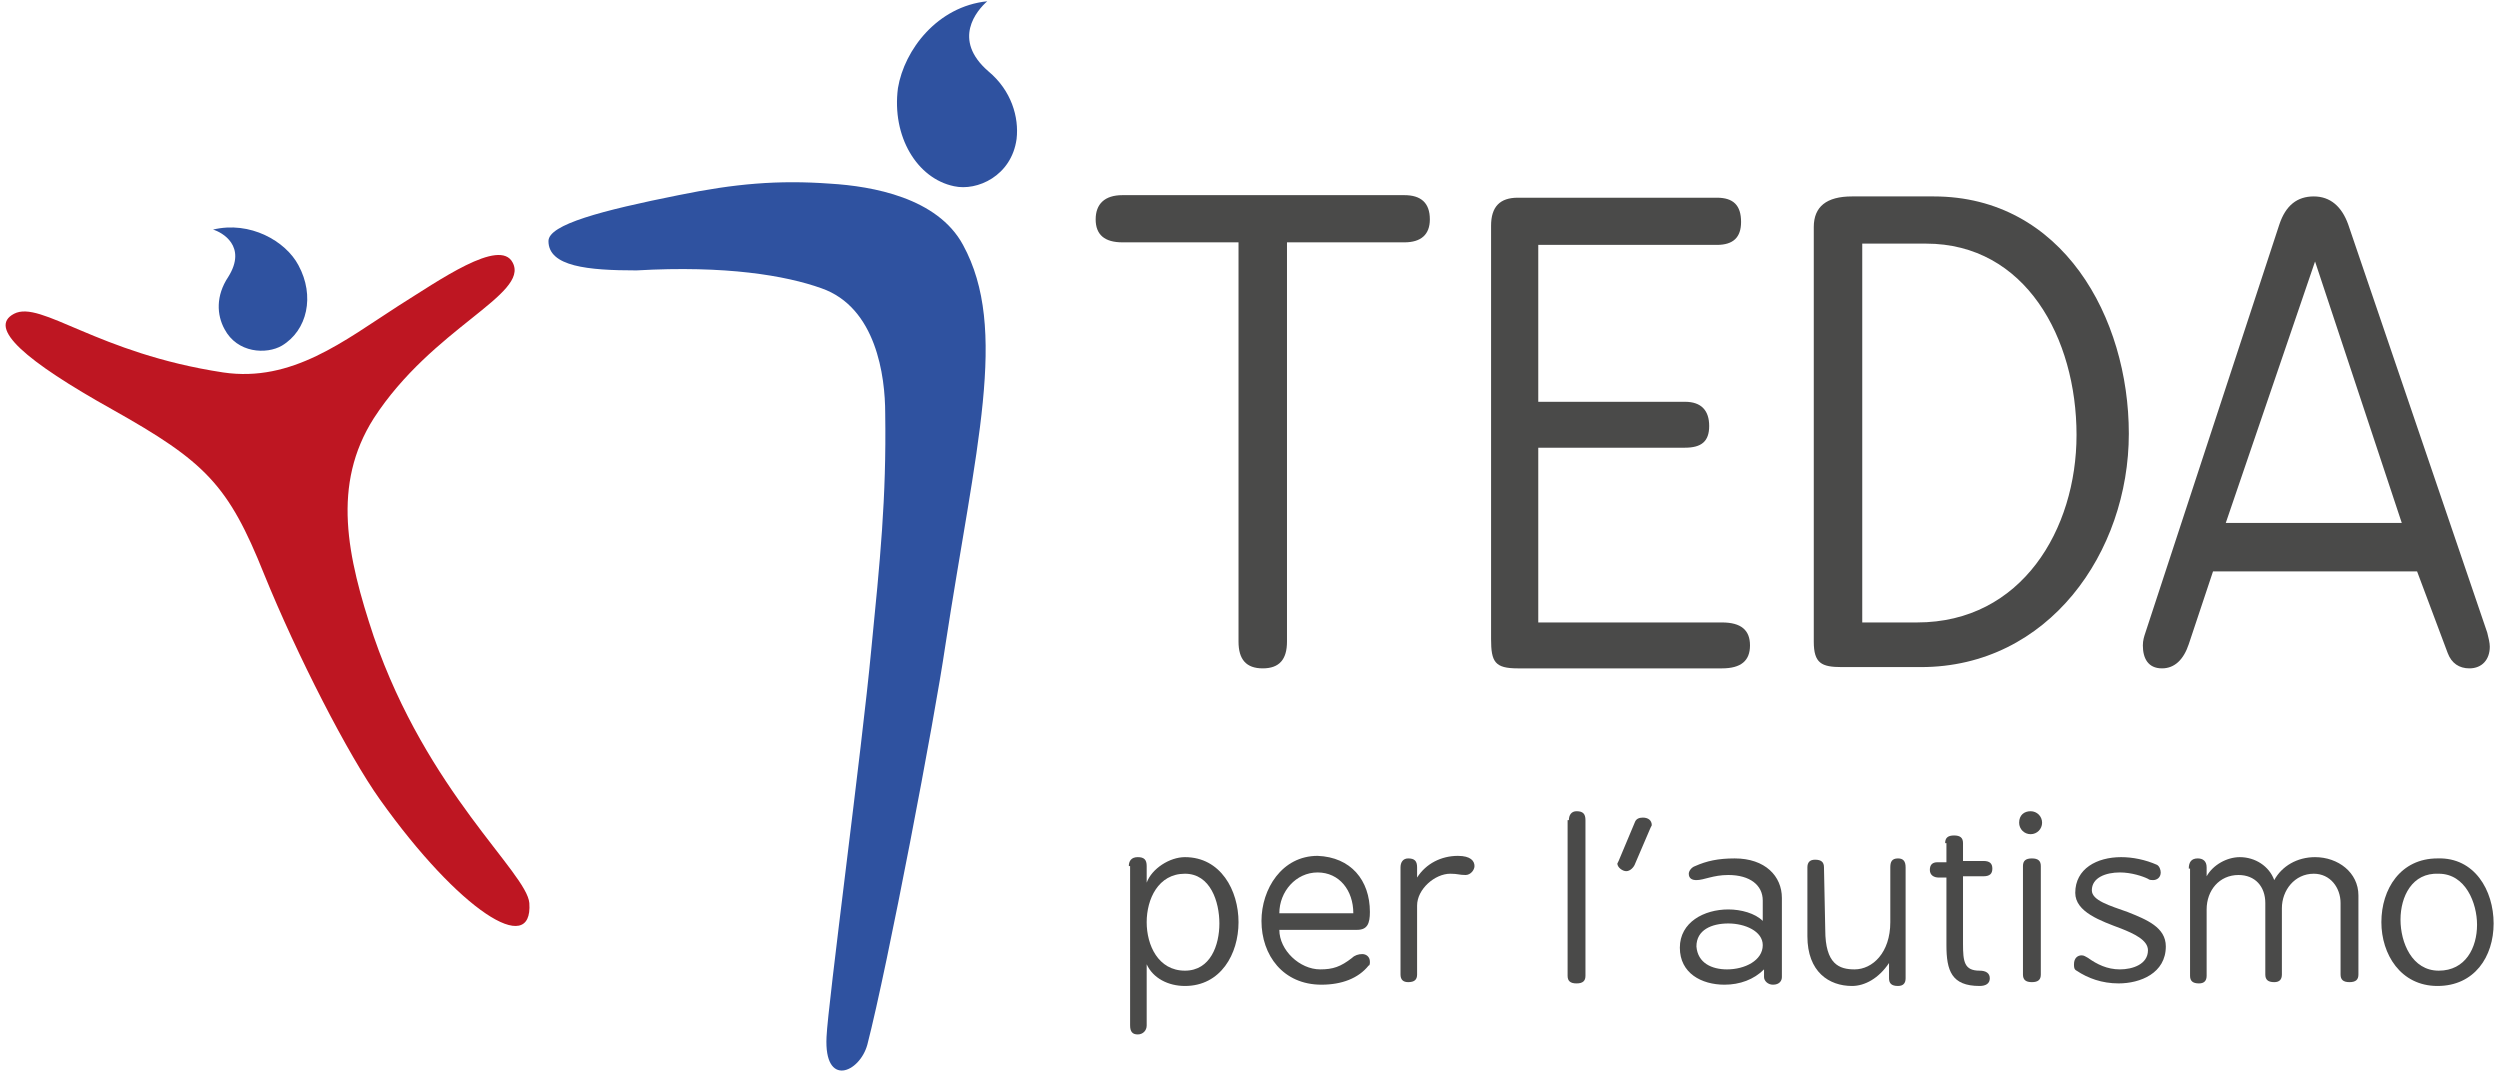 <svg version="1.1" id="Livello_1" xmlns="http://www.w3.org/2000/svg" xmlns:xlink="http://www.w3.org/1999/xlink" x="0px" y="0px"
	 viewBox="0 0 196 84" width="196" height="84" enable-background="new 0 0 196 84" xml:space="preserve">
<g>
	<path fill="#2F52A0" d="M43,18.9c0-1.3,4.2-2.4,10.2-3.6c4.4-0.9,7.8-1.2,11.9-0.9c3.3,0.2,8.4,1.1,10.4,4.8
		c3.6,6.6,1,15.8-1.4,31.5c-0.8,5.5-4.5,25-6.1,31.2c-0.6,2.2-3.4,3.4-3.2-0.6c0.1-2.5,2.8-22.8,3.5-30.3c0.7-7.1,1.2-11.9,1.1-18.6
		c0-2.9-0.7-8.3-5-9.8c-2.8-1-7.5-1.8-14.5-1.4C46.1,21.2,43,20.9,43,18.9"/>
	<path fill="#2F52A0" d="M77.4,0.1c-3.9,0.4-6.5,3.8-7,6.8c-0.5,3.8,1.5,7.1,4.4,7.7c1.8,0.4,4.5-0.8,4.9-3.7
		c0.2-1.7-0.4-3.8-2.2-5.3C74.6,3.1,76.6,0.8,77.4,0.1"/>
	<path fill="#2F52A0" d="M16.7,18c2.9-0.7,5.7,0.9,6.7,2.8c1.3,2.4,0.7,5.1-1.3,6.3c-1.2,0.7-3.5,0.6-4.5-1.3
		c-0.6-1.1-0.7-2.6,0.3-4.1C19.4,19.3,17.4,18.2,16.7,18"/>
	<path fill="#BE1622" d="M31.2,24c-4.2,2.7-8.3,6-13.7,5.2c-9.9-1.5-14.3-5.7-16.4-4.6C-1,25.7,2,28.3,8.8,32.1
		c7.3,4.1,9.1,5.9,11.9,12.9c2.6,6.4,6.6,14.2,9.1,17.7c6.2,8.7,12,12.4,11.7,8.1c-0.2-2.4-8-8.7-12.2-20.9
		C27.2,43.6,26,38,29.3,32.8c4.6-7.1,12.2-9.7,10.9-12.2C39.2,18.6,34.4,22,31.2,24"/>
	<path fill="#4A4A49" d="M97.1,19H88c-1.4,0-2.1-0.6-2.1-1.8c0-1.2,0.7-1.9,2.1-1.9h22.1c1.3,0,2,0.6,2,1.9c0,1.2-0.7,1.8-2,1.8
		h-9.2v31.3c0,1.4-0.6,2.1-1.9,2.1c-1.3,0-1.9-0.7-1.9-2.1V19z"/>
	<path fill="#4A4A49" d="M116.9,17.7c0-1.5,0.7-2.2,2.1-2.2h15.6c1.3,0,1.9,0.6,1.9,1.9c0,1.2-0.6,1.8-1.9,1.8h-14v12.3h11.5
		c1.3,0,1.9,0.7,1.9,1.9c0,1.2-0.6,1.7-1.9,1.7h-11.5v13.7H135c1.5,0,2.2,0.6,2.2,1.8c0,1.2-0.7,1.8-2.2,1.8h-16
		c-1.8,0-2.1-0.5-2.1-2.3V17.7z"/>
	<path fill="#4A4A49" d="M142.2,17.8c0-1.6,1-2.4,3-2.4h6.4c10.1,0,15.3,9.5,15.3,18.6c0,9.3-6.3,18.3-16.3,18.3h-6.2
		c-1.6,0-2.2-0.3-2.2-2V17.8z M146,19.1v29.7h4.3c8.2,0,12.5-7.3,12.5-14.7c0-7.6-4-15-11.8-15H146z"/>
	<path fill="#4A4A49" d="M189.5,44.8h-16l-1.9,5.7c-0.4,1.2-1.1,1.9-2.1,1.9c-1.1,0-1.5-0.8-1.5-1.8c0-0.4,0.1-0.7,0.2-1l10.5-32
		c0.5-1.5,1.4-2.2,2.7-2.2c1.3,0,2.2,0.8,2.7,2.2l10.9,32c0.1,0.4,0.2,0.8,0.2,1.1c0,1-0.6,1.7-1.6,1.7c-0.8,0-1.4-0.4-1.7-1.2
		L189.5,44.8z M174.5,41h13.8l-6.8-20.5L174.5,41z"/>
	<path fill="#4A4A49" d="M88.5,67.9c0-0.4,0.2-0.7,0.7-0.7s0.7,0.2,0.7,0.7v1.3c0.4-1.1,1.8-2,3-2c2.8,0,4.2,2.6,4.2,5.1
		c0,2.5-1.4,5-4.2,5c-1.3,0-2.5-0.6-3-1.7v4.8c0,0.4-0.3,0.7-0.7,0.7c-0.4,0-0.6-0.2-0.6-0.7V67.9z M95.6,72.4
		c0-1.7-0.7-3.9-2.7-3.9c-2.1,0-3,2-3,3.8c0,1.8,0.9,3.8,3,3.8C94.9,76.1,95.6,74.1,95.6,72.4"/>
	<path fill="#4A4A49" d="M107.4,71.5c0,0.9-0.2,1.4-1,1.4h-6.1c0,1.6,1.6,3.1,3.2,3.1c1,0,1.6-0.2,2.5-0.9c0.2-0.2,0.5-0.3,0.8-0.3
		c0.3,0,0.6,0.2,0.6,0.6c0,0.1,0,0.3-0.1,0.3c-0.8,1-2.1,1.5-3.7,1.5c-3,0-4.7-2.3-4.7-5c0-2.5,1.6-5.1,4.4-5.1
		C105.9,67.2,107.4,69,107.4,71.5 M106.1,71.6c0-1.8-1.1-3.2-2.8-3.2c-1.7,0-3,1.5-3,3.2H106.1z"/>
	<path fill="#4A4A49" d="M109.8,68c0-0.4,0.2-0.7,0.6-0.7c0.5,0,0.7,0.2,0.7,0.7v0.8c0.7-1.1,1.9-1.7,3.2-1.7c1,0,1.3,0.4,1.3,0.8
		c0,0.3-0.3,0.7-0.7,0.7c-0.5,0-0.6-0.1-1.2-0.1c-1.2,0-2.6,1.2-2.6,2.5v5.4c0,0.4-0.2,0.6-0.7,0.6c-0.4,0-0.6-0.2-0.6-0.6V68z"/>
	<path fill="#4A4A49" d="M123,64.3c0-0.4,0.2-0.7,0.6-0.7c0.5,0,0.7,0.2,0.7,0.7v12.2c0,0.4-0.2,0.6-0.7,0.6c-0.5,0-0.7-0.2-0.7-0.6
		V64.3z"/>
	<path fill="#4A4A49" d="M128.2,64.4c0.1-0.2,0.3-0.3,0.6-0.3c0.4,0,0.7,0.2,0.7,0.6l-0.1,0.2l-1.2,2.8c-0.1,0.3-0.4,0.6-0.7,0.6
		c-0.3,0-0.7-0.3-0.7-0.6l0.1-0.2L128.2,64.4z"/>
	<path fill="#4A4A49" d="M136,67.3c2.4,0,3.7,1.4,3.7,3.1v6.2c0,0.3-0.2,0.6-0.7,0.6c-0.4,0-0.7-0.3-0.7-0.6c0-0.3,0-0.4,0-0.6
		c-0.8,0.8-1.9,1.2-3.1,1.2c-1.8,0-3.5-0.9-3.5-2.9c0-2,1.9-3,3.8-3c1,0,2.1,0.3,2.7,0.9v-1.6c0-1.2-1-2-2.7-2
		c-1.2,0-1.9,0.4-2.5,0.4c-0.3,0-0.6-0.1-0.6-0.5c0-0.2,0.2-0.5,0.5-0.6C133.8,67.5,134.7,67.3,136,67.3 M135.4,76
		c1.4,0,2.8-0.7,2.8-1.9c0-1.1-1.4-1.7-2.7-1.7c-1.3,0-2.5,0.5-2.5,1.8C133.1,75.5,134.2,76,135.4,76"/>
	<path fill="#4A4A49" d="M143.1,72.9c0,2.7,1.1,3.1,2.3,3.1c1.4,0,2.8-1.3,2.8-3.7V68c0-0.4,0.1-0.7,0.6-0.7c0.4,0,0.6,0.2,0.6,0.7
		v8.7c0,0.4-0.2,0.6-0.6,0.6c-0.5,0-0.7-0.2-0.7-0.6v-1.2c-0.8,1.2-1.9,1.8-2.9,1.8c-1.8,0-3.5-1.1-3.5-3.9v-5.4
		c0-0.4,0.2-0.6,0.6-0.6c0.5,0,0.7,0.2,0.7,0.6L143.1,72.9z"/>
	<path fill="#4A4A49" d="M152.5,66.1c0-0.4,0.2-0.6,0.7-0.6c0.5,0,0.7,0.2,0.7,0.6v1.4h1.6c0.5,0,0.7,0.2,0.7,0.6
		c0,0.4-0.2,0.6-0.7,0.6h-1.6V74c0,1.4,0.1,2.1,1.3,2.1c0.5,0,0.8,0.2,0.8,0.6c0,0.4-0.3,0.6-0.8,0.6c-2.2,0-2.6-1.2-2.6-3.2v-5.3
		h-0.6c-0.4,0-0.7-0.2-0.7-0.6c0-0.4,0.2-0.6,0.6-0.6h0.7V66.1z"/>
	<path fill="#4A4A49" d="M159.2,63.6c0.5,0,0.9,0.4,0.9,0.9c0,0.5-0.4,0.9-0.9,0.9c-0.5,0-0.9-0.4-0.9-0.9
		C158.3,63.9,158.7,63.6,159.2,63.6 M158.6,67.9c0-0.4,0.2-0.6,0.7-0.6c0.5,0,0.7,0.2,0.7,0.6v8.5c0,0.4-0.2,0.6-0.7,0.6
		c-0.5,0-0.7-0.2-0.7-0.6V67.9z"/>
	<path fill="#4A4A49" d="M166.2,76c1,0,2.2-0.4,2.2-1.5c0-0.8-1.1-1.3-2.1-1.7c-1.6-0.6-3.6-1.3-3.6-2.8c0-1.9,1.7-2.8,3.6-2.8
		c0.9,0,1.9,0.2,2.8,0.6c0.2,0.1,0.3,0.4,0.3,0.6c0,0.4-0.3,0.6-0.6,0.6c-0.1,0-0.3,0-0.4-0.1c-0.4-0.2-1.3-0.5-2.2-0.5
		c-1.1,0-2.2,0.4-2.2,1.4c0,0.8,1.4,1.2,2.8,1.7c1.5,0.6,3,1.2,3,2.7c0,2.1-2,2.9-3.7,2.9c-1.3,0-2.4-0.4-3.3-1
		c-0.2-0.1-0.2-0.3-0.2-0.5c0-0.5,0.3-0.7,0.6-0.7c0.2,0,0.3,0.1,0.5,0.2C164.4,75.6,165.2,76,166.2,76"/>
	<path fill="#4A4A49" d="M171.6,68.1c0-0.5,0.2-0.8,0.7-0.8c0.4,0,0.7,0.2,0.7,0.7v0.7c0.5-0.9,1.6-1.5,2.6-1.5
		c1.2,0,2.3,0.7,2.7,1.8c0.6-1.1,1.8-1.8,3.2-1.8c1.8,0,3.4,1.2,3.4,3v6.2c0,0.4-0.2,0.6-0.7,0.6c-0.5,0-0.7-0.2-0.7-0.6v-5.6
		c0-1.2-0.8-2.3-2.1-2.3c-1.5,0-2.5,1.3-2.5,2.7v5.2c0,0.4-0.2,0.6-0.6,0.6c-0.5,0-0.7-0.2-0.7-0.6v-5.6c0-1.3-0.8-2.2-2.1-2.2
		c-1.5,0-2.5,1.2-2.5,2.7v5.2c0,0.4-0.2,0.6-0.6,0.6c-0.5,0-0.7-0.2-0.7-0.6V68.1z"/>
	<path fill="#4A4A49" d="M195.5,72.4c0,2.6-1.5,4.9-4.4,4.9c-2.9,0-4.4-2.5-4.4-5c0-2.6,1.5-5,4.4-5C194,67.2,195.5,69.8,195.5,72.4
		 M188.2,72.1c0,1.8,0.9,4,3,4c2.1,0,3-1.8,3-3.6c0-1.7-0.9-4-3-4C189.1,68.4,188.2,70.3,188.2,72.1"/>
</g>
</svg>
